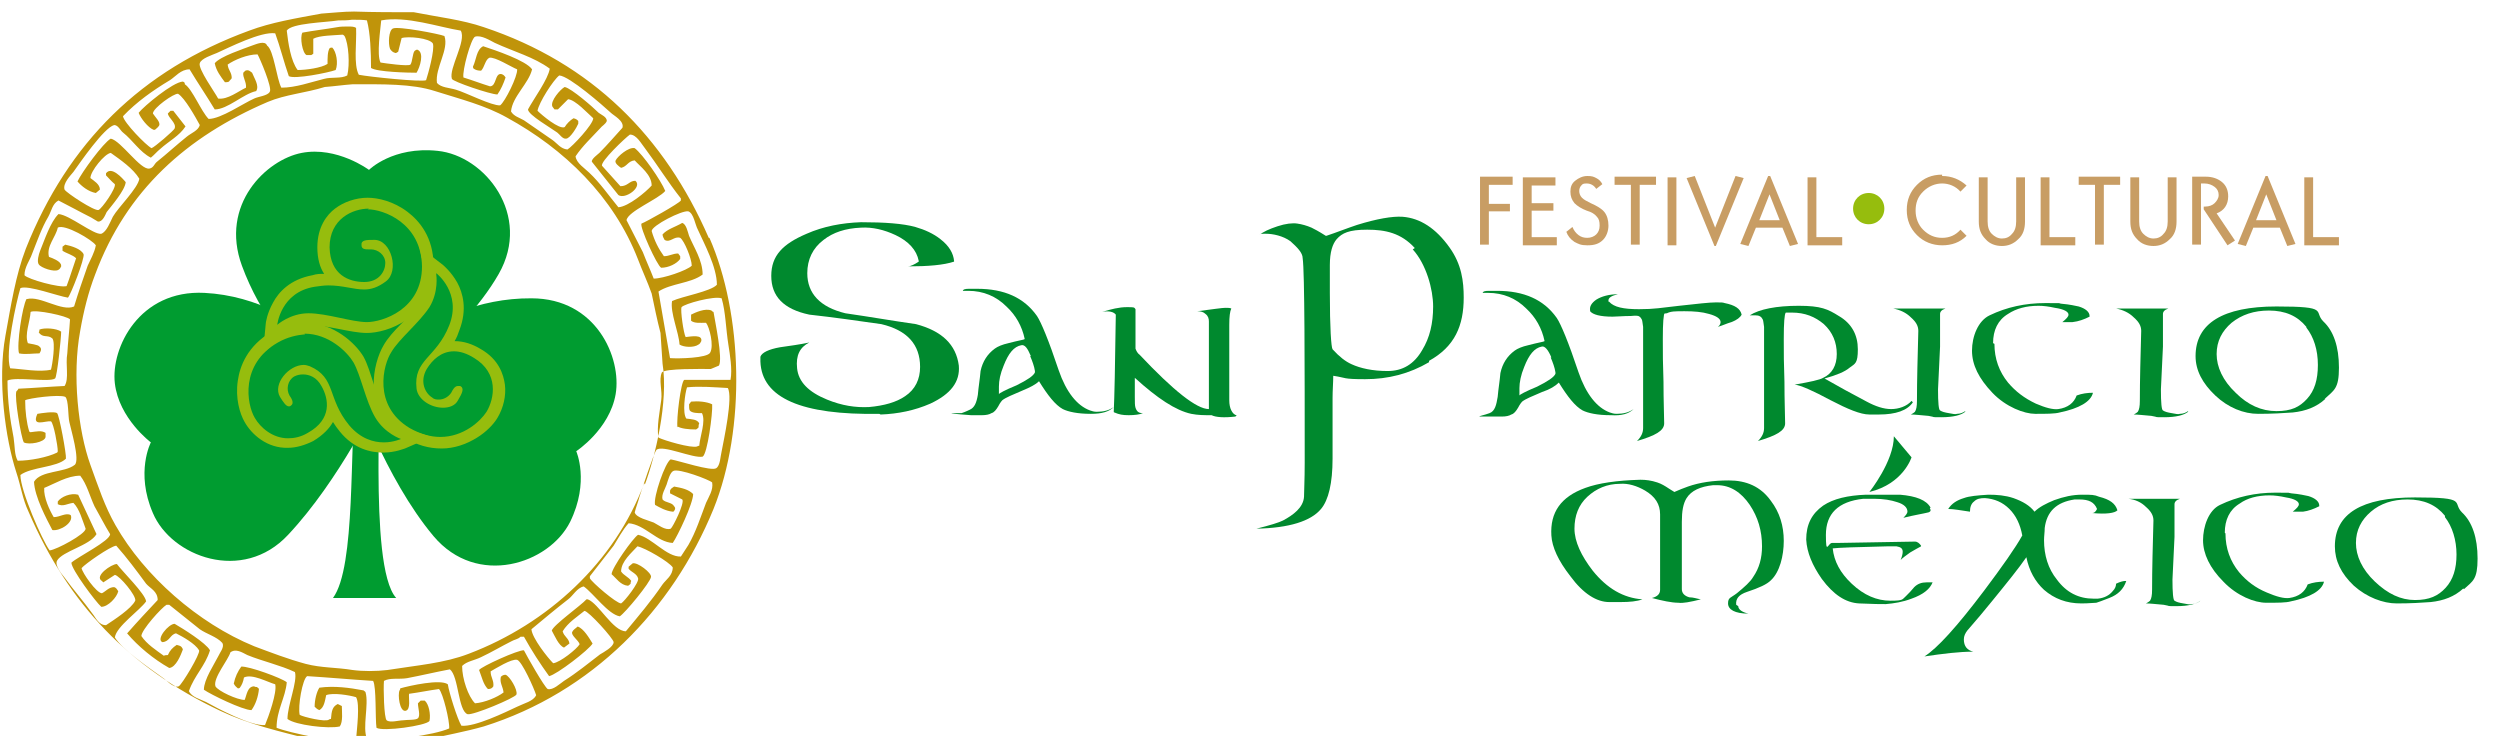 <?xml version="1.0" encoding="UTF-8"?>
<svg id="Capa_1" xmlns="http://www.w3.org/2000/svg" version="1.1" viewBox="0 0 367.9 108.3">
  <!-- Generator: Adobe Illustrator 29.0.0, SVG Export Plug-In . SVG Version: 2.1.0 Build 186)  -->
  <defs>
    <style>
      .st0 {
        fill: #c89d64;
      }

      .st1 {
        fill: #009c30;
      }

      .st2 {
        fill: #c0940a;
      }

      .st2, .st3 {
        fill-rule: evenodd;
      }

      .st4, .st3 {
        fill: #96bd0d;
      }

      .st5 {
        fill: #00892e;
      }
    </style>
  </defs>
  <path class="st2" d="M104.3,35c-6.5-14.9-17.2-25.7-33.1-31-3.2-1.1-6.8-1.5-10.3-2.2-2.9,0-5.9,0-8.8-.1-1.6,0-3.2.2-4.8.3-3.8.7-7.4,1.3-10.6,2.5C20.8,10.3,10,21,3.8,36.6c-1.5,3.9-2.2,8.4-3,12.8-1.2,6.6,0,15.2,1.6,20.1.7,2.1.9,3.9,1.8,5.8,5.9,13.7,14.9,23,28.2,29.3,4.2,2,8.6,3,13.7,4.3,1.9.4,3.8.2,5.8.5h5.8c1.6-.2,3.3-.3,4.9-.5,2.9-.7,5.8-1.2,8.6-2,15.9-5,27.7-17.1,33.8-32,4.8-11.9,4.3-28.7-.6-39.9ZM99.6,62.7c.6.4,1.8.5,2.8.5.1,0,.3-.2.4-.3,0-.2,0-.4.1-.6-.3-.6-1.1-.6-1.9-.7-.6-.8-.2-3.7.1-4.6,1.9-.2,4.1,0,6,.1.8,1.3-.6,7.7-.9,9.3-.2.8-.2,2.1-.8,2.5-.7.5-5.5-1.1-6.7-1.3-.8.4-2.6,5.6-2.3,6.7.7.4,1.6.9,2.6,1,0,0,0,0,.1,0,.2-.2.4-.5.1-.8-.3-.6-1.3-.5-1.7-1-.2-.7.4-1.6.6-2.2.2-.6.5-1.8,1-2,.8-.4,5.3,1.3,5.7,1.7.2,1.1-.5,2.1-.9,3-.8,2.1-1.5,4.3-2.6,6.2-.4.6-.7,1.1-1.1,1.7-2.1.1-4.3-2.8-6.3-3.2-.7.4-3.9,4.9-3.9,5.8.7.6,1.3,1.6,2.4,1.7.1,0,.3-.2.4-.3,0-.1,0-.3.1-.4-.4-.6-1.1-.8-1.5-1.4,0-1.5,1.6-2.8,2.4-3.7,1.1.2,4.7,2.3,5.2,3.1,0,1.2-1,1.8-1.5,2.5-1.7,2.5-3.5,4.6-5.4,6.9-1.9,0-4-4.1-5.6-4.7,0,0-.1,0-.2,0-.8.9-4.9,3.8-5.1,4.6.4.7,1,2.2,1.8,2.5.3-.2.5-.4.8-.6-.1-.8-.8-1-1-1.8.8-1.3,2.1-2.1,3.2-3,.6,0,4.3,4.1,4.3,4.6,0,.7-1.5,1.5-2,1.8-1.7,1.3-3.4,2.7-5.3,3.9-.6.4-1.6,1.4-2.4,1.2-.5-.3-3.1-4.9-3.5-5.7-.8-.1-6.3,2.4-6.6,2.9.4,1,.6,2.1,1.3,2.8.4,0,.6-.1.8-.4.1-.9-.4-1.3-.4-2.2.7-.4,3.1-1.9,3.9-1.7.7.2,2.5,4.2,2.8,5.2-.4.9-1.8,1.2-2.8,1.7-1.7.8-6.2,3-8.2,2.8-.6-1-1.8-4.8-2-6.1-1.1-.8-5.6.2-7,.6,0,0,0,.2-.1.3-.3.6,0,3.2.9,3,.8-.2.4-1.9.5-2.5,1.5-.2,2.9-.5,4.4-.7.6.6,1.6,4.8,1.5,5.8-2.3,1-8.8,1.9-12.1,1.5-.7-1.6.3-5-.2-6.8,0-.1-.2-.2-.3-.3-2.1-.4-4.3-.7-6.5-.4-.4.6-.7,1.8-.7,2.8.2.2.4.4.7.5.7-.4.8-1.3,1-2.2,1-.4,3.4,0,4.4.3.6,1,.1,4.8,0,6.2-2.4.7-10-1-11.7-1.7,0-2.6,1.3-4.4,1.5-6.7-.7-.6-5.6-2.4-6.7-2.3-.5.7-.9,1.5-1.1,2.5.2.4.4.5.6.7.1,0,.2,0,.3-.1.3-.4.5-.9.6-1.5,1.2-.6,3.5.7,4.6,1,.3,1.2-1,4.8-1.5,6-2,.2-7.1-2.5-8.7-3.4-.8-.4-2.1-.7-2.5-1.6.8-2.3,2.4-3.7,3.1-6-.6-1.1-4-3.2-5.2-3.9-.9,0-2.8,2.3-1.8,2.7,1.1-.1,1.1-1.1,2-1.3,1,.5,2.8,1.5,3.4,2.5.2.5-2.5,5-3,5.3-.8.3-1.9-1-2.4-1.3-1.8-1.3-5.9-4.1-7-5.9.2-1.6,3.7-4,4.6-5.3-.1-1.1-3.5-4.4-4.3-5.5-.8,0-3.4,1.8-2.2,2.5,0,0,.1.1.2.2.6-.4,1.1-.7,1.7-1.1.7.1,3.2,3.1,3,3.8-.6,1.2-3.1,2.8-4.3,3.6-1.1,0-1.5-1.1-2-1.7-1.3-1.8-2.8-3.5-4.1-5.3-.4-.5-1.5-1.8-1.1-2.5.8-1.4,4.8-2.2,5.8-3.9-.9-1.9-1.8-3.9-2.7-5.8-1.1-.3-2.5.3-3,1,0,.1,0,.3,0,.4.8.4,1.4-.1,2.3-.2.9.9,1.3,2.5,1.8,3.8,0,.8-4.3,3.1-5.3,3.2-1.1-1.5-4.3-8.8-4.3-11.1,1.6-1.2,5.4-1.1,6.7-2.4.1-.6-1-6.5-1.3-6.7-.4-.3-2.3,0-2.9.1-.9,2,1.1,1,2,1.1.4.3,1,3.6,1,4.4,0,0,0,.1-.1.2-1.4.7-4,1.2-5.8,1.2-.5-.9-.4-2.1-.6-3.4-.5-2.6-.9-5.3-.9-8.4,1.2-.6,6.1.3,7-.3.3-.2.9-6,.9-6.9-.7-.5-2.5-.6-3.2-.3,0,.1,0,.3-.1.4.6.9,1.3.3,2,.9.5.6,0,3.9-.2,4.6-1.7.4-4.2-.1-6-.2-.8-2.2.9-9.8,1.5-11.8,1.1-.5,5.6,1.2,7,1.4.4-.4,2.5-5.8,2.3-6.4-.4-.8-1.8-1.2-2.7-1.4-.1.1-.3.2-.4.3,0,.2,0,.4,0,.6.6.4,1.5.6,2,1.1-.5,1.4-.9,2.8-1.4,4.1-1,.3-5.7-1-6.2-1.6,0-1.2.8-2.2,1.1-3.1.8-2,1.4-3.8,2.4-5.5.5-.9.6-1.9,1.5-2.4,1.6.8,3.2,1.7,4.8,2.5.3.2.7.4,1,.6.7.1,1.1-1,1.3-1.4.7-.9,2.7-3.2,2.8-4.4-.5-.6-2.1-2.4-2.9-1.3v.3c.4.4.8.9,1.3,1.3.2.6-1.9,3.6-2.4,3.8-.6.2-4.7-2.5-5-3-.3-.9.9-2.1,1.3-2.6,1-1.4,4.5-6.5,6-6.9.6,0,.9.8,1.3,1.1,1.4,1.1,2.5,2.9,4.1,3.7.5-.4.9-.9,1.4-1.3,1.2-1.1,2.8-1.9,3.7-3.3-.6-.8-1.2-1.5-1.8-2.3h-.4c-.1.1-.3.3-.4.4.1.7,1.3,1.4,1,2.2-.1.3-3,2.8-3.4,2.9-.8-.4-4.1-3.8-4.2-4.7,2-2.1,4.4-3.8,6.9-5.3.8-.5,1.6-1.6,2.9-1.6,1.2,2,2.5,3.9,3.7,5.9,1.9,0,4.2-2.3,6.1-2.7.5-.8-.3-1.9-.6-2.7-.3-.2-.5-.5-1-.3-.1.1-.2.2-.3.3-.1.7.5,1.4.4,2.2-1.1.5-2.7,1.8-4.1,1.6-.4-.8-3-4.4-2.7-5.2.2-.7,1.8-1.2,2.5-1.5,1.8-.8,6.5-3.2,8.6-2.9.7,1.9,1.3,4.3,2,6.3.8.5,5.8-.5,6.9-.9.4-1,.1-2.7-.5-3.3-.1,0-.3,0-.4.1-.3.5-.3,1.4-.3,2.3-.9.6-3.2.9-4.4.9-1-1.3-1.4-4-1.6-5.8.7-1.1,5.7-1.2,7.6-1.5.7,0,1.3,0,2-.1.8,0,1.7,0,2.2.1.5,1.9.6,4.7.6,7,.9.6,5.5.7,6.7.7.5-.8,1.2-3,.1-3.4-.1,0-.3.1-.4.2-.3.4-.3,1.6-.6,2-.3.3-3.8-.2-4.4-.3-.6-1.1,0-5,.1-6.2,3.7-.7,8.5,1,11.7,1.5.9,1.5-1.8,5.6-1.3,7.1.1.4,5.7,2.3,6.7,2.3.5-.7.9-1.6,1.2-2.5-.2-.3-.3-.4-.6-.5-1-.2-.7,1.8-1.7,1.8-1.3-.4-2.6-.9-3.9-1.3-.2-1,1.1-5.7,1.7-6,.9-.3,2.3.6,2.9.9,2.8,1.3,5.8,2.1,8.1,3.8-.2,1.5-2.4,4.5-3.2,6,0,.8,3.5,2.8,4.3,3.4.3.2.8,1,1.3.9.6,0,1.6-1.7,1.8-2.2v-.4c-.2-.2-.3-.3-.7-.4-.5.3-1,.8-1.3,1.3-.8.4-3.4-1.8-4-2.4.2-1.2,2.3-4.5,3.2-5.2,1.5.1,6.4,4.4,7.6,5.5.4.4,2,1.2,1.7,2.2-1.1,1.2-2.2,2.5-3.4,3.7-.2.2-1.2.9-1.1,1.3,1.3,1.6,2.6,3.3,3.9,4.9,1,.7,3.6-1.2,2.5-2.1-.9,0-1.1.8-2.2.8-.9-1-1.8-2-2.7-3-.3-.6,3.4-4.1,4.1-4.6,1,0,1.7,1.4,2.2,2,1.8,2.4,3.4,5,5.3,7.4,0,.1,0,.2,0,.3-.2.4-5.2,3.2-5.8,3.4-.3.5,2.3,6.2,2.9,6.5,1.1,0,2.3-.6,2.8-1.3,0-.1,0-.3,0-.4-.1-.1-.2-.3-.3-.4-.8,0-1.3.4-2.1.4-.8-1.1-1.4-2.3-1.8-3.7,0-.8,4.5-3.1,5.4-2.9.8.3,1,2,1.4,2.7.9,2,2.8,5.5,2.8,8.1-.9,1-5.1,1.7-6.6,2.4-.3,1.7,1,4.6,1.1,6.4.6.4,2.1.5,2.8,0,.2-.1.3-.3.4-.5.2-1-1.4-.7-2.3-.6h0c-.3-.5-.8-4-.6-4.4.4-.5,4.8-1.7,5.9-1.3.6,2.1.6,4.4,1,6.9.2,1.3.6,3.6.3,5.1-2.3,0-4.5,0-6.8,0-.5.2-1.2,5.9-1,7ZM105.8,53.8c.6-1-.6-6.6-.8-7.9-.1,0-.2-.1-.3-.2-.9-.4-2.4.3-3,.6v.9c.5.4,1.3.3,2.2.3.5.6,1.2,3.4.6,4.4-.4.8-4.7.9-5.9.8-.6-3.3-1.1-6.5-1.7-9.8,1.8-1.2,4.8-1.2,6.5-2.5,0-2.1-1.3-4-2-5.7-.2-.6-.4-1.7-1-1.9-1,.6-2.2.9-2.9,1.7,0,.3.2.6.3.8.8.5,1.4-.6,2.3-.3.6.4,1.7,3.1,1.7,4.1-.7.7-4.2,1.9-5.6,1.9-.5-1.3-1.1-2.6-1.6-3.9-.8-1.6-1.6-3.1-2.4-4.7.2-1.3,4.7-3.1,5.7-4.3-.6-1.5-3.3-5.4-4.5-6.3-.9-.2-2.5,1.2-2.8,1.8-.2.4.5.9.8,1.1.9-.2,1-1,2-1.1.8.9,2.5,2.1,2.5,3.7-.8.9-3.4,3.1-4.9,3.2-1.4-1.7-2.7-3.6-4.3-5.1-.6-.6-1.9-1.4-2-2.4,1-1.5,2.4-2.8,3.6-4.1.3-.4.8-.6,1-1.1,0-.6-.8-.9-1.2-1.2-.8-.8-4-3.6-5-3.8-.6.3-2.2,2.1-1.8,2.9.1.1.2.3.3.4h.5c.5-.5,1-1,1.5-1.5,1.1.1,2.9,2.1,3.7,2.8h0c0,.9-3.1,4.2-3.8,4.6-1-.1-1.5-.9-2.2-1.4-1.4-1-2.8-1.9-4.2-2.9-.7-.4-1.5-.6-1.9-1.3.2-2.2,2.6-4.1,3.1-6.2-.9-1.3-5.4-2.8-7.2-3.4-1,.5-1,2-1.5,3,0,0,0,.2.1.3.3.2.6.3,1.1.3.5-.5.6-1.6,1.2-1.9.8-.2,3.3,1.4,4.1,1.7.1,1-1.8,4.8-2.5,5.3-1.2.1-5.1-1.9-6.5-2.3-1-.3-2.2-.3-2.8-1-.3-2.2,1.8-4.9,1.1-6.9-.7-.3-6.9-1.5-7.6-1.1-.6.3-.7,2.2-.4,3,.2.3.4.5.8.6.1,0,.3-.1.4-.2.2-.7.3-1.3.5-2,1-.3,4.1,0,4.6.8.3.9-.7,4.5-1,5.4-.7.3-8.4-.5-9.9-.8-.8-1.5-.3-4.7-.4-6.9-.3-.2-.7-.2-1.2-.2-.5,0-1.1,0-1.6.1-1.7.3-3.5.5-5.1.8-.4.7,0,3,.6,3.3h.7c0,0,.2-.1.3-.2,0-.7,0-1.5,0-2.2.9-.5,3.1-.5,4.3-.6.1,0,.2.1.3.2.6,1.1.8,4.2.4,5.8-.9.5-2.3.2-3.4.5-2,.5-4.2,1.3-6.3,1.3-.7-1.3-1.1-5.5-2.1-6.2-.3-.8-1.6-.2-2.2,0-1.3.5-4.7,1.6-5.5,2.6.2,1.1.9,2,1.5,2.8.2,0,.4,0,.6-.1.1-.2.3-.3.4-.5,0-.9-.5-1.1-.6-2,1-.7,2.9-1.5,4.4-1.5.3.5,2.2,4.9,1.8,5.5-.3.6-1.7.7-2.3,1-1.6.7-4.9,3-6.7,3-1.1-1.1-2.4-4.4-3.5-5.1,0-.3-.1-.3-.3-.4-1.5.1-5.7,3.6-6.5,4.6.3.8,1.4,2.2,2.2,2.5,0,0,.1,0,.2,0,.2-.2.4-.3.6-.6.3-.5-.6-1.3-.9-1.8,0-.8,3.1-3,3.7-2.9,1,.6,2.6,3.5,3.2,4.6-.2.8-1.3,1.2-1.9,1.7-1.5,1.2-2.9,2.5-4.4,3.7-.4.3-.5.9-1.1,1-1.3.3-4.2-4.1-5.7-4.4-1.1.6-4.3,5-4.9,6.3.6.7,1.6,1.5,2.7,1.7.2-.2.4-.3.6-.5,0-.8-.9-1.3-1.4-1.7,0-1,2.1-3.6,3-3.7,1.4,1,3.3,2.3,4.2,3.8-.2,1.4-3.1,4.2-3.9,5.6-.4.8-.9,2.2-1.7,2.5-1.1.2-4.7-2.8-6.3-2.9-1.2,1.2-2,3.7-2.7,5.4-.2.5-.5,1.6-.2,2,.3.5,2.3,1.2,2.9.8.2-.1.3-.3.4-.5,0-.1,0-.3-.1-.4-.2-.4-1.1-.8-1.7-1-.4-1.6,1-2.9,1.3-4.3,1-.6,5.1,1.8,5.6,2.6-.2,1.1-.8,2.1-1.2,3-.7,2-1.4,4-2,6-1.8.8-5-1.6-6.9-1.1h-.1c-.6,1-1.5,6.8-1.1,8,.9.2,2.1,0,3,0,.2-.3.4-.7,0-1-.2-.3-1.4-.4-1.7-.5-.5-1.3.3-3.1.4-4.6.7-.4,5.4.6,5.8,1.1-.1,1.7-.3,3.3-.4,5-.3,1.7.3,3.7-.4,4.8-2.3.1-4.5.3-6.8.4,0,.1-.2.3-.3.4-.3.9.7,6.8,1.1,7.5.7.4,3.1,0,3.2-.8,0-.2,0-.4,0-.6-.6-.4-1.3-.2-2.2-.1,0,0-.1,0-.2-.1-.4-1.3-.6-3-.6-4.6.5-.3,5-.9,5.9-.5.5.4.4,2.9.6,3.7.2,1,1.6,5.6.8,6.3-1.5,1.2-5,.8-6,2.5.1,2.2,1.8,5.4,2.7,7.1,1.1.2,3.2-1.1,2.7-2.2-.7-.4-1.6.3-2.5.3-.6-1-1.5-2.9-1.4-4.3,1.5-.6,3.4-1.8,5.3-1.8,1,1.3,1.4,3,2.1,4.5.8,1.4,1.5,2.8,2.3,4.1,0,1-4.7,3.3-5.7,4.2,0,1,3.6,5.8,4.4,6.5,1,0,2.3-1.4,2.5-2.3-.2-.3-.3-.5-.6-.6-.8,0-1.2.6-1.8.9-.8,0-2.9-3-3-3.7.5-.6,4.2-3.2,5.1-3.3,1.6,1.8,3,3.7,4.4,5.6.6.7,1.7,1.1,1.7,2.4-1.5,1.6-3,3.2-4.4,4.8,0,0,0,0-.1.1,1.6,1.9,3.9,3.8,6.2,5.1,1-.1,1.7-1.9,2-2.7,0-.1-.1-.3-.2-.4-.2-.2-.4-.2-.7-.3-.6.4-1,.8-1.3,1.5-.2,0-.4,0-.6.1-1.1-.8-2.5-1.7-3.3-2.9,0-.9,3-4.2,3.7-4.6.1,0,.3,0,.4,0,1.5,1.2,3,2.4,4.5,3.6,1,.7,2.5,1.1,3.3,2,.4.6-.4,1.5-.6,2-.6,1.2-2.1,3.4-2.1,4.9,1,.7,5.7,3,7,3,.6-.8,1-2,1.1-3.1,0-.1-.2-.2-.3-.3-.1,0-.3,0-.4-.1-1,0-1.1,1.3-1.4,2-1.1,0-3.9-1.3-4.3-2-.4-1.2,1.9-3.9,2.2-5,.8-.6,1.7,0,2.5.4,2.2.9,4.9,1.5,7,2.5.4,1.4-1.1,4.9-1.1,6.9,1.1.9,6.1,1.5,7.7,1.1.5-.7.3-2.2.3-3-.2-.1-.4-.2-.6-.3-.8.4-.9,1-1,2.2,0,0-.2,0-.3.1-.5.4-3.8-.4-4.3-.7-.3-1.2.4-5.3,1.1-5.7,3.2.2,6.5.5,9.7.7.5.8.3,5.6.5,6.9.9.6,7.3-.3,7.8-1,.2-1-.1-2.5-.7-3h-.6c-.1.1-.3.3-.4.4,0,.7.4,1.8,0,2.2-.3.3-1.6.2-2.2.3-.6,0-1.9.4-2.4,0-.4-.3-.5-4.8-.4-5.8.9-.5,2.2-.2,3.4-.4,2.1-.4,4.2-.9,6.3-1.3,1.3,1,1.2,6.1,2.6,6.6.8.2,7-2.4,7.2-2.9.2-.7-1-2.7-1.6-2.9-.3,0-.5.1-.7.3-.2.9.3,1.4.4,2.3-.9.7-2.8,1.5-4.2,1.6-1-1-1.9-3.6-1.9-5.5.7-.7,1.8-.8,2.8-1.3,1.5-.7,3-1.6,4.4-2.3.5-.3,1-.3,1.4-.7.2,0,.3,0,.5,0,1.1,2,2.4,4,3.7,5.8,1.1-.2,5.9-3.9,6.4-4.8-.5-.8-1.3-2.2-2.2-2.5-.3.3-.6.4-.8.8-.2.5.9,1.2,1.1,1.8-.4.7-2.9,2.7-3.9,2.8-.8-.8-3.1-3.7-3.2-5,1.8-1.5,3.6-3,5.4-4.4.7-.5,1.3-1.7,2.3-1.9,1.5,1.1,3.6,4.1,5.3,4.4.8-.5,4.5-5,4.6-5.8.1-.6-2-2.2-2.7-2-.2.2-.4.3-.6.5v.3c.4.5,1.2.7,1.4,1.4.2.6-2,3.4-2.5,3.7-.7,0-4.3-3.1-4.6-3.7,0-.1,0-.2,0-.3,1.2-1.5,2.3-3,3.5-4.5.7-1.1,1.3-2.3,2.2-3.3,2.4.2,4.2,2.8,6.5,2.9.7-1,3-5.8,3-7.2-.7-.7-1.7-.9-2.8-1.1-.3.2-.5.3-.6.6,0,.1,0,.3,0,.4.6.3,1.2.6,1.8.9.4.5-1.4,4.1-1.7,4.3-.8.3-1.9-.6-2.5-.9-.7-.3-2.6-.7-2.8-1.5.2-.8.5-1.5.7-2.3.3-.9,2.1-6.4,2.5-6.9.9-.8,5.4,1.3,6.8,1,.7-.4,1.5-6.4,1.4-7.7-.8-.4-2.1-.5-3.1-.4-.1.1-.2.3-.3.4,0,.4,0,.7.1.9.3.4,1.2.4,1.8.4.6,1.2-.3,3.4-.4,4.8,0,0-.2,0-.3.1-.9.3-4.9-.9-5.7-1.3-.3-1.5.2-3.9.4-5.5.2-1.4-.4-3,.1-4.1.5-.6,5.8-.5,7.2-.5ZM94.8,71.1c-4.3,11.6-14.2,20.7-25.8,25.1-3.6,1.4-7.6,1.7-12,2.4-1.6.2-3.6.2-5.1,0-2.4-.4-4.6-.3-6.9-.9-2.6-.7-5.2-1.7-7.6-2.6-8.3-3.4-16.2-10.4-20.4-17.8-1.6-2.8-2.5-5.6-3.7-8.9-1.8-5-2.7-13.2-1.5-19.7.5-2.9,1.2-5.7,2.2-8.3,4.6-12.4,13.5-20.3,25.4-25.4,2.6-1.1,5.5-1.3,8.4-2.2,1.4-.1,2.7-.3,4.1-.4,4.4,0,8.7-.1,12.1,1,3.8,1.2,7.4,2.1,10.6,3.9,8.4,4.6,15.7,11.6,19.3,20.9.6,1.6,1.4,3.3,2,5,.4,1.9.8,3.9,1.3,5.8.1,1.5.2,3,.3,4.5.9,5.6-1.1,13.8-2.6,17.8Z"/>
  <g>
    <path class="st1" d="M53.9,60.3s-12.9-6.5-18.3-21.2c-3.3-9,3.6-15.6,8.8-16.6,5.2-1,9.9,2.5,9.9,2.5,0,0,3.5-3.5,10.1-2.8,7,.7,13.9,9.5,9,18.1-5.5,9.7-19.6,19.9-19.6,19.9Z"/>
    <path class="st1" d="M52,56.8s10.6-13,26.2-12.9c9.6,0,13.3,8.8,12.4,14.1-.9,5.2-5.8,8.4-5.8,8.4,0,0,2,4.5-.9,10.4-3.1,6.2-13.7,9.7-20.1,2.1-7.2-8.6-11.7-21.9-11.7-21.9Z"/>
    <path class="st1" d="M55.7,58.9s-10-15-25.6-15.8c-9.6-.5-13.8,8.1-13.2,13.3.6,5.2,5.3,8.7,5.3,8.7,0,0-2.3,4.4.3,10.4,2.7,6.4,13.2,10.4,19.9,3.2,7.6-8.1,13.2-19.9,13.2-19.9Z"/>
  </g>
  <path class="st1" d="M49,88c3.4-4.6,2.4-22.3,3.4-31.3.5-4.1,2.3-3.7,3.1-3.1,1.1.8-1.5,29.6,2.8,34.4h-9.3Z"/>
  <path class="st5" d="M129.4,60.9c-11.4.2-17.3-2.3-17.5-7.7,0-.3,0-.5,0-.7.2-.6,1.2-1.1,2.9-1.4,1.4-.2,2.9-.4,4.3-.7,0,0,0,0,0,0-1.4.7-2,1.9-1.8,3.8.2,2,1.7,3.5,4.4,4.6,2.2.9,4.2,1.2,6.2,1.1,2.2-.2,4-.7,5.3-1.6,1.5-1,2.2-2.5,2.2-4.3,0-3.3-1.9-5.4-5.7-6.3-3.5-.5-7-1-10.6-1.4-3.8-.8-5.6-2.7-5.6-5.7s1.7-4.7,5.2-6.2c2.5-1.1,5.2-1.6,8-1.7,3.5,0,6.2.2,8,.7,1.4.4,2.7,1,3.7,1.8,1.3,1,1.9,2.1,2,3.2,0,0,0,.1,0,.1-1.5.5-3.8.7-6.8.7,0,0,0,0,0,0,.4,0,1-.3,1.6-.7,0,0,0,0,0-.1-.3-1.6-1.5-2.9-3.4-3.8-1.7-.8-3.4-1.2-5.1-1.1-2.3.1-4.1.7-5.5,1.8-1.6,1.2-2.4,2.9-2.4,4.9,0,3,1.9,5,5.6,5.9,3.5.5,6.9,1.1,10.4,1.6,3.8,1,5.9,3,6.3,6.1.2,2.4-1.2,4.2-4.2,5.6-2.3,1-4.7,1.5-7.3,1.6Z"/>
  <path class="st5" d="M181.8,61.3c-1.7.2-2.9.1-3.5-.2h-.1c-1,0-1.9,0-2.9-.2-2.3-.5-5-2.3-8.3-5.3,0,0,0,0,0,0v2.8c0,.8,0,1.3.1,1.6.2.6.5.8,1.1.8s.1,0,0,0c-.5.2-1.2.3-2.1.3s-1.4-.1-2.1-.4c0,0-.1,0-.1-.1.1-2.1.2-6.8.3-14.2,0,0,0-.1,0-.1-.3-.4-1-.6-2-.4,0,0,0,0,0,0,1.3-.4,2.5-.7,3.6-.7s1.1,0,1.3.3c0,0,0,0,0,0v5.6c0,0,0,.1,0,.2.1.3.3.7.6.9,5,5.3,8.4,8,10.2,8s0,0,0,0v-12.9c0-.4-.1-.8-.5-1.1-.3-.3-.7-.4-1.2-.4,0,0,0,0,0,0,2.3-.3,3.7-.5,4.1-.5s.7,0,.9.1c0,0,0,0,0,0-.2.4-.3,1.2-.3,2.4,0,.6,0,1.5,0,2.5v8.5c0,0,0,.1,0,.1,0,.6.1,1.1.3,1.5.2.4.5.7.8.7,0,0,0,0,0,0Z"/>
  <path class="st5" d="M210.3,53.3c-2.9,1.7-6,2.5-9.4,2.5s-2.7-.2-4.7-.5c0,0,0,0,0,0,0,1-.1,2.1-.1,3.3s0,1,0,1.7v7.2c0,3.6-.6,6.1-1.7,7.4-1.5,1.8-4.7,2.8-9.5,2.9,0,0,0,0,0,0,2-.5,3.3-.9,3.9-1.2,1.5-.8,3-1.9,3.1-3.5,0-.8.1-2.5.1-5,0-14.3,0-28.1-.3-30.1,0-.8-.8-1.6-1.8-2.5-1.1-.8-2.6-1.1-3.6-1.1s-.7,0-1,.2c0,0,0,0,0,0,.6-.5,1.5-.9,2.7-1.3,1.2-.4,2.2-.5,2.9-.4.7.1,1.4.3,2.1.6.4.2,1,.5,2.1,1.2,0,0,0,0,.1,0,1.5-.5,3-1.1,4.5-1.6,2.9-.9,5.2-1.3,6.7-1.2,2.6.2,4.9,1.7,6.9,4.5,1.8,2.5,2.1,5,2.1,7.4,0,4.1-1.3,7.2-5.1,9.3ZM208.2,36.5c-2-2.2-4.3-2.7-7-2.7s-3.7.5-4.5,1.4c-.6.7-1,1.9-1,3.8s0,1,0,1.9c0,1,0,1.7,0,2.2,0,5.2.2,8,.4,8.3,1,1.1,1.9,1.8,2.8,2.2,1.3.6,3.1,1,5.3,1s3.9-1,5.1-3.1c1.1-1.8,1.6-3.9,1.6-6.4s-1-6.2-3-8.4Z"/>
  <path class="st5" d="M237,61.1c-1.9,0-3.3-.3-4.1-.7-1.1-.6-2.2-2-3.5-4.1,0,0,0,0,0,0-.5.5-1.3,1-2.5,1.4-1.4.6-2.4,1-2.9,1.4,0,0-.3.3-.6.9-.3.5-.6.9-1,1-.3.2-.8.3-1.4.3-.1,0-.7,0-1.6,0,0,0-.8,0-.8,0h-.9c0-.1.7-.2,1.5-.5.8-.3,1-1.2,1.2-2.4.1-1.2.3-2.3.4-3.5.3-1.4,1-2.5,2.1-3.3.4-.3,1.1-.6,2-.8,1.5-.4,2.3-.5,2.4-.6,0,0,0,0,0,0-.4-1.9-1.3-3.5-2.7-4.8-1.5-1.5-3.4-2.3-5.6-2.3s-.5,0-.8,0c0,0,0,0,0,0,0-.2.3-.3.9-.3.3,0,.7,0,1.2,0,4,0,6.9,1.3,8.8,4,.6.9,1.7,3.5,3.2,8,1.1,3.2,2.7,5.2,4.6,5.9.3.1.6.2,1,.2,1,0,1.8-.2,2.5-.7h0c-.7.7-1.8,1-3.3.9ZM228.3,52.6c-.5-1.2-1-1.7-1.4-1.6-1.1.2-1.9,1.2-2.6,3-.5,1.2-.7,2.3-.7,3.1,0,.4,0,.8,0,1.1,0,0,0,0,0,0,0-.1.9-.6,2.6-1.3,1.6-.8,2.5-1.4,2.7-1.9,0,0,0-.1,0-.2-.1-.7-.4-1.5-.7-2.2Z"/>
  <path class="st5" d="M281.5,59.2c-.8,1.2-2.5,1.8-5,1.8s-.9,0-1.4,0c-1.3,0-3.2-.8-5.7-2.1-2.6-1.4-4.4-2.2-5.3-2.3,0,0,0,0,0,0,2.3-.4,3.7-.7,4.2-1,1.3-.6,2-1.8,2-3.5s-.6-3.2-1.9-4.4c-1.3-1.1-2.8-1.7-4.7-1.7s-.6,0-.9,0c0,0,0,0,0,0-.2.2-.3,1.5-.3,3.9s0,3.3.1,6.3c0,2.9.1,5,.1,6.1s-1.3,1.8-4,2.6c0,0,0,0,0,0,.6-.6.9-1.2.9-1.9v-14.9c-.1-.6-.1-.9-.2-1.1-.2-.4-.5-.6-1.1-.6s-.5,0-.8,0h0c1.4-.9,3.9-1.4,7.2-1.4s4.3.5,5.9,1.5c1.9,1.1,2.8,2.8,2.8,4.9s-.4,2.1-1.2,2.7c-.7.6-1.9,1.1-3.7,1.6h0c2.1,1.2,4.1,2.3,6.2,3.4,1.3.7,2.5,1.1,3.6,1.1s2.3-.4,3-1.2c0,0,0,0,0,0Z"/>
  <path class="st5" d="M289.2,60.6c-.6.5-1.8.8-3.5.8s-.7,0-1.9-.2c-1.2-.1-2-.2-2.6-.2,0,0,0,0,0,0,.4-.2.6-.4.6-.4.2-.3.3-.8.3-1.6,0-3.1.1-6.5.2-10.3,0-.7-.3-1.3-1.1-2-.7-.7-1.6-1.1-2.6-1.3,0,0,0,0,0,0h7.7s0,0,0,0c-.6.2-.8.5-.8.8v4.8c-.2,3.9-.3,6-.3,6.3,0,2,.1,3,.3,3.1.3.2.7.3,1.3.4.6.1.9.2,1.2.1.5,0,.9-.2,1.2-.4h0Z"/>
  <path class="st5" d="M293.5,50.6c0,2.2.7,4.1,2,5.7,1.1,1.3,2.4,2.3,4.1,3.1,1.4.6,2.5.9,3.3.8,1.4-.2,2.3-.9,2.7-2,0,0,0,0,0,0,.8-.3,1.6-.4,2.4-.4s0,0,0,0c-.3,1.3-2,2.3-4.9,2.9-.7.2-2,.2-3.6.2s-4.3-1-6.3-3.1c-2-2.1-3-4.1-3-6.2s.9-4.4,2.6-5.2c2.5-1.2,5.2-1.8,8.2-1.8s1.6,0,2.4.1c1.2.1,2,.3,2.5.4,1,.3,1.6.8,1.6,1.4,0,0,0,.1,0,.1-.8.4-1.6.7-2.5.8-.2,0-.8,0-1.5,0,0,0,0,0,0,0,.6-.5.9-.8.9-1.1,0-.4-.6-.8-2-1-.9-.2-1.7-.3-2.4-.3-1.8,0-3.3.4-4.5,1.2-1.5.9-2.2,2.4-2.2,4.3Z"/>
  <path class="st5" d="M322,60.6c-.6.5-1.8.8-3.5.8s-.7,0-1.9-.2c-1.2-.1-2-.2-2.6-.2,0,0,0,0,0,0,.4-.2.6-.4.6-.4.2-.3.3-.8.3-1.6,0-3.1.1-6.5.2-10.3,0-.7-.3-1.3-1.1-2-.7-.7-1.6-1.1-2.6-1.3,0,0,0,0,0,0h7.7s0,0,0,0c-.6.2-.8.5-.8.8v4.8c-.2,3.9-.3,6-.3,6.3,0,2,.1,3,.3,3.1.3.2.7.3,1.3.4.6.1.9.2,1.2.1.5,0,.9-.2,1.2-.4h0Z"/>
  <path class="st5" d="M342.2,58.7c-1.3,1.2-2.9,1.8-4.8,2-1.4.1-3,.2-5.1.2s-4.4-.9-6.3-2.7c-1.9-1.8-2.9-3.7-2.9-5.8,0-4.8,4-7.3,11.9-7.3s5.4.7,6.9,2.2c1.5,1.4,2.3,3.7,2.3,6.8s-.7,3.3-2.1,4.6ZM339.4,48.1c-1.3-1.6-3.1-2.4-5.5-2.4-2.2,0-4,.6-5.5,1.8-1.4,1.2-2.2,2.7-2.2,4.6s.9,3.9,2.8,5.7c1.8,1.8,3.8,2.7,6,2.7s3.4-.6,4.5-1.8c1.1-1.2,1.6-2.8,1.6-5s-.6-4.1-1.7-5.5Z"/>
  <path class="st5" d="M160.5,60.9c-1.9,0-3.3-.3-4.1-.7-1.1-.6-2.2-2-3.5-4.1,0,0,0,0,0,0-.5.5-1.3.9-2.5,1.4-1.4.6-2.4,1-2.9,1.4,0,0-.3.3-.6.9-.3.5-.6.9-1,1-.3.2-.8.3-1.4.3-.1,0-.7,0-1.6,0,0,0-2.9-.2-2.9-.3h1.5c.6-.2,1.2-.5,1.2-.5.7-.3,1-1,1.2-2.2.1-1.2.3-2.3.4-3.5.3-1.4,1-2.5,2.1-3.3.4-.3,1.1-.6,2-.8,1.5-.4,2.3-.5,2.4-.6,0,0,0,0,0,0-.4-1.9-1.3-3.5-2.7-4.8-1.5-1.5-3.4-2.3-5.6-2.3s-.5,0-.8,0c0,0,0,0,0,0,0-.2.3-.3.9-.3.3,0,.7,0,1.2,0,4,0,6.9,1.3,8.8,4,.6.9,1.7,3.5,3.2,8,1.1,3.2,2.7,5.2,4.6,5.9.3.1.6.2,1,.2,1,0,1.8-.2,2.5-.7h0c-.7.7-1.8,1-3.3,1ZM151.7,52.4c-.5-1.2-.9-1.7-1.4-1.6-1.1.2-1.9,1.2-2.6,3-.5,1.2-.7,2.2-.7,3.1,0,.4,0,.8,0,1.1,0,0,0,0,0,0,0-.1.9-.6,2.6-1.3,1.6-.8,2.5-1.4,2.7-1.9,0,0,0-.1,0-.2-.1-.7-.4-1.5-.7-2.2Z"/>
  <g>
    <path class="st5" d="M242.5,46.4s0,0,0,0c0,0-.2,0-.4,0s-1,0-2.1.1c-1.1,0-2.1.1-2.7.1-1.8,0-2.9-.3-3.3-.8,0,0,0,0,0-.1-.1-.6.2-1.1.9-1.6.8-.5,1.9-.8,3.2-.8s.1,0,0,0c-.9.2-1.4.5-1.4.9s0,.1.1.2c.7.8,2.1,1.1,4.4,1.1s3.2-.2,5.9-.5c2.7-.3,4.5-.5,5.4-.5s1,0,1.3.1c1.5.3,2.3.8,2.5,1.7h0c-.2.4-.7.8-1.5,1.1-.7.2-1.3.5-2,.7,0,0,0,0,0,0,.3-.2.4-.5.4-.7,0-.5-.6-.9-1.7-1.2-1-.3-2.2-.4-3.6-.4s-2,0-2.6.3"/>
    <path class="st5" d="M245,46s0,0,0,0c-.2.2-.3,1.5-.3,3.9s0,3.3.1,6.3c0,2.9.1,5,.1,6.1s-1.3,1.8-4,2.6c0,0,0,0,0,0,.6-.6.9-1.2.9-1.9v-14.9c-.1-.6-.1-.9-.2-1.1-.2-.4-.5-.6-1.1-.6"/>
  </g>
  <g>
    <path class="st4" d="M54.1,30.8c2.3,0,7.9,2,8,8.4,0,6.4-5.9,8.2-8.1,8.2-2.2,0-5.9-1.3-8.6-1.3-2.7,0-4.6,1.7-4.6,1.7,0,0,.5-4.8,5.5-5.6.7-.1,1.4-.2,2-.2,2.2,0,3.7.6,5.3.6,1,0,2-.3,3.2-1.2,2-1.5.8-6.1-1.7-6.1-1.2,0-2,0-1.9.8,0,.6.6.6,1.1.6.1,0,.2,0,.3,0,1,0,2.1.8,2.1,2,0,1.2-.9,2.8-3.1,2.8-2.2,0-5-1-5.1-5.1,0-4.2,3.4-5.7,5.8-5.7M54.1,29.1c-1.7,0-3.5.6-4.8,1.6-1.2.9-2.6,2.7-2.6,5.7,0,1.7.4,3,1,3.9-.6,0-1.1,0-1.7.2-3.3.6-5,2.5-5.8,4-.9,1.6-1.1,3-1.1,3.2l-.4,4.3,3.2-2.9s1.5-1.3,3.5-1.3c1.3,0,2.8.3,4.4.6,1.5.3,3,.6,4.2.6,1.4,0,3.8-.5,5.9-2,1.8-1.3,4-3.7,3.9-7.9,0-4.2-2.1-6.6-3.8-7.9-2.1-1.6-4.4-2.1-5.9-2.1h0Z"/>
    <path class="st4" d="M44.8,49.1c3.6,0,6.3,2.7,7.2,4.2,1.1,1.9,1.8,5.7,3.2,8.1,1.4,2.4,3.8,3.2,3.8,3.2,0,0-1.1.5-2.5.5-1.5,0-3.4-.5-5.1-2.5-3.3-4-1.9-7-5.8-8.7-.3-.1-.6-.2-.9-.2-2.2,0-4.6,2.8-3.5,4.7.5.8.9,1.4,1.3,1.4.1,0,.2,0,.3-.1.6-.4,0-1.2-.2-1.5-.5-.9-.3-2.2.7-2.8.4-.2.8-.3,1.3-.3.9,0,2,.4,2.7,1.7,1.1,1.9,1.6,4.9-2,6.9-1,.6-2,.8-2.9.8-2.3,0-4.1-1.6-4.9-3-1.2-2-2.2-7.9,3.4-11.1,1.4-.8,2.8-1.1,4-1.2M44.8,47.4c-1.6,0-3.3.5-4.8,1.4-3.6,2.1-4.7,5.1-5,7.2-.4,2.6.3,4.9,1,6.1,1,1.8,3.3,3.9,6.4,3.8,1.2,0,2.5-.4,3.7-1,1.5-.9,2.4-1.9,2.9-2.8.3.5.6.9,1,1.4,2.1,2.6,4.6,3.1,6.4,3.1,1.8,0,3.1-.6,3.2-.6l3.9-1.7-4.1-1.3s-1.8-.6-2.8-2.4c-.6-1.1-1.1-2.6-1.6-4.1-.5-1.5-.9-2.9-1.5-4-1.2-2-4.4-5-8.6-5h0Z"/>
    <path class="st4" d="M64.2,40.2s3.8,2.9,1.9,7.7c-1.9,4.8-5.3,5-4.8,9.3.2,1.6,2.1,2.8,3.9,2.8.9,0,1.8-.3,2.2-1.1.6-1,1-1.8.3-2.1,0,0-.2,0-.3,0-.5,0-.8.6-1,1-.4.6-1.1,1-1.8,1-.3,0-.7,0-1-.3-1-.6-1.9-2.3-.8-4.2.8-1.3,2.1-2.6,4-2.6.9,0,1.9.3,3,1,3.6,2.2,3,5.9,1.8,7.9-.9,1.4-3.4,3.7-6.8,3.7-1.4,0-2.9-.4-4.5-1.3-5.5-3.3-3.9-9.4-2.7-11.2,1.1-1.9,4.1-4.3,5.6-6.6,1.4-2.3,1-4.8,1-4.8M61.7,36.2l.9,4.3c0,.1.3,2-.7,3.7-.7,1.1-1.8,2.3-2.8,3.4-1.1,1.1-2.1,2.2-2.7,3.3-.7,1.2-1.5,3.5-1.4,6,.1,2.2,1.1,5.3,4.6,7.5,1.7,1.1,3.5,1.6,5.4,1.6,1.8,0,3.6-.6,5.2-1.6,1.3-.8,2.4-1.9,3-2.9.9-1.5,1.3-3.3,1.1-4.9-.2-1.5-.9-3.7-3.5-5.2-1.3-.8-2.6-1.2-3.9-1.2.3-.5.5-1,.7-1.6,1.2-3.1.5-5.5-.3-7-.9-1.6-2-2.5-2.1-2.6l-3.5-2.7h0Z"/>
  </g>
  <g>
    <path class="st3" d="M277.3,30.7c0,1.3-1,2.3-2.3,2.3s-2.3-1-2.3-2.3,1-2.3,2.3-2.3,2.3,1,2.3,2.3Z"/>
    <g>
      <path class="st0" d="M219.1,36h-1.3v-10h4.8v1.2h-3.5v2.8h3.1v1.1h-3.1v4.9Z"/>
      <path class="st0" d="M229.1,34.9v1.2h-5v-10h4.8v1.2h-3.5v2.6h3.2v1.1h-3.2v3.9h3.7Z"/>
      <path class="st0" d="M230.4,34.2l1-.8c.2.5.5.9.9,1.2.4.3.8.4,1.3.4s1-.2,1.3-.5c.3-.3.5-.7.5-1.3s-.1-1-.4-1.3c-.3-.4-.8-.7-1.5-.9-.8-.3-1.4-.7-1.8-1.1-.4-.5-.6-1-.6-1.7s.2-1.2.7-1.6c.5-.4,1.1-.7,1.8-.7s.9.1,1.3.3c.4.2.7.5.9.9l-.9.7c-.3-.5-.8-.8-1.4-.8s-.6.1-.8.3c-.2.2-.3.5-.3.8s.1.7.4,1c.3.3.7.5,1.3.8.9.4,1.6.8,2,1.3.4.5.6,1.2.6,2s-.3,1.6-.8,2.1c-.6.6-1.3.8-2.3.8s-1.3-.2-1.9-.5c-.6-.4-1-.9-1.2-1.5Z"/>
      <path class="st0" d="M237.6,27.2v-1.2h6.1v1.2h-2.4v8.8h-1.3v-8.8h-2.4Z"/>
      <path class="st0" d="M245.4,26.1h1.3v10h-1.3v-10Z"/>
      <path class="st0" d="M252.6,36.2h-.3l-4.1-10,1.2-.3,3,7.6,3-7.6,1.2.3-4.1,10Z"/>
      <path class="st0" d="M260.2,25.9h.3l4.1,10-1.2.3-1.1-2.7h-3.9l-1.1,2.7-1.2-.3,4.1-10ZM260.4,28.6l-1.5,3.8h3l-1.5-3.8Z"/>
      <path class="st0" d="M266,26.1h1.3v8.8h3.8v1.2h-5.1v-10Z"/>
      <path class="st0" d="M285.8,25.9c1.4,0,2.6.5,3.6,1.4l-.9.9c-.7-.8-1.7-1.2-2.7-1.2s-2,.4-2.8,1.2c-.8.8-1.1,1.7-1.1,2.8s.4,2.1,1.1,2.8c.8.8,1.7,1.2,2.8,1.2s2-.4,2.7-1.2l.9.9c-1,1-2.2,1.4-3.6,1.4s-2.7-.5-3.7-1.5c-1-1-1.5-2.2-1.5-3.7s.5-2.7,1.5-3.7c1-1,2.2-1.5,3.7-1.5Z"/>
      <path class="st0" d="M296.7,32.6v-6.5h1.3v6.5c0,1.1-.3,2-1,2.6-.7.7-1.5,1-2.4,1s-1.8-.3-2.4-1c-.7-.7-1-1.5-1-2.6v-6.5h1.3v6.5c0,.8.2,1.4.6,1.8.4.4.9.7,1.5.7s1.1-.2,1.5-.7c.4-.4.6-1,.6-1.8Z"/>
      <path class="st0" d="M300.3,26.1h1.3v8.8h3.8v1.2h-5.1v-10Z"/>
      <path class="st0" d="M305.9,27.2v-1.2h6.1v1.2h-2.4v8.8h-1.3v-8.8h-2.4Z"/>
      <path class="st0" d="M319,32.6v-6.5h1.3v6.5c0,1.1-.3,2-1,2.6-.7.7-1.5,1-2.4,1s-1.8-.3-2.4-1c-.7-.7-1-1.5-1-2.6v-6.5h1.3v6.5c0,.8.2,1.4.6,1.8.4.4.9.7,1.5.7s1.1-.2,1.5-.7c.4-.4.6-1,.6-1.8Z"/>
      <path class="st0" d="M323.9,27.2v8.8h-1.3v-10h2c1,0,1.8.3,2.4.8.6.5.9,1.2.9,2.1,0,1.2-.6,2.1-1.7,2.5l2.7,4-1.1.7-3.5-5.3v-.4h.2c.6,0,1.1-.2,1.4-.5s.6-.7.6-1.2-.2-.9-.6-1.2c-.4-.3-.9-.5-1.5-.5h-.5Z"/>
      <path class="st0" d="M333.4,25.9h.3l4.1,10-1.2.3-1.1-2.7h-3.9l-1.1,2.7-1.2-.3,4.1-10ZM333.5,28.6l-1.5,3.8h3l-1.5-3.8Z"/>
      <path class="st0" d="M339.1,26.1h1.3v8.8h3.8v1.2h-5.1v-10Z"/>
    </g>
  </g>
  <g>
    <path class="st5" d="M255.8,89.2c0,.5.6.9,1.5,1.1,0,0,0,0,0,0-2,0-3-.6-3-1.5s.4-.8,1.3-1.5c1.1-.9,2-1.7,2.4-2.4.9-1.3,1.3-2.8,1.3-4.5,0-2.3-.6-4.3-1.8-6.1-1.3-1.9-2.9-2.9-4.8-2.9s-.4,0-.6,0c-1.9.2-3.2.8-3.9,1.9-.5.8-.7,1.9-.7,3.5s0,.7,0,1.3v1.4c0,3.2,0,5.6,0,7.2,0,.6.4,1,1.1,1.2.6,0,1.1.2,1.7.3,0,0,0,0,0,0-1.6.4-2.7.6-3.3.5-1,0-2.4-.3-3.9-.7,0,0,0,0,0,0,.8-.2,1.2-.6,1.2-1.2v-11.1c0-1.5-.7-2.6-2.2-3.5-1.2-.7-2.5-1.1-3.7-1-1.9,0-3.5.7-4.8,1.9-1.3,1.2-1.9,2.8-1.9,4.7,0,1.9,1,4,2.7,6.2,2.1,2.6,4.5,4,7.3,4.2,0,0,0,0,0,0-.8.3-1.9.4-3.2.4h-1.7c-1.8,0-3.8-1.2-5.7-3.8-1.8-2.3-2.7-4.3-2.8-6-.2-3.4,1.4-5.7,5-7,1.9-.7,4.6-1.1,8.1-1.2.8,0,1.6.1,2.5.4.6.2,1.1.5,1.7.9.5.3.8.5.8.5.7-.3,1.4-.6,2-.8,1.7-.6,3.7-.9,6-.9,2.6,0,4.7.9,6.2,3,1.3,1.7,1.9,3.7,1.9,5.9s-.6,4.6-1.9,5.8c-.6.6-1.7,1.1-3.5,1.7-1.2.4-1.7,1-1.6,1.9Z"/>
    <path class="st5" d="M284,74.8c.2.3.1.5-.2.6-.8.2-2.1.4-3.7.8,0,0,0,0,0,0,.4-.4.6-.7.6-.9,0-.6-.5-1.1-1.5-1.4-.9-.3-2-.5-3.4-.5s-1,0-1.6,0c-3.7.4-5.5,2.2-5.5,5.3s.3,1.2.9,1.2.2,0,.4,0c.2,0,.3,0,.4,0l11.4-.2c.4,0,.7.3.9.6,0,0,0,0,0,.1-.4.2-.9.5-1.6.9-.7.5-1.1.8-1.4,1.1,0,0,0,0,0,0,.2-.5.3-.9.3-1.2,0-.5-.3-.7-.9-.8-.2,0-.7,0-1.4,0-4.5.1-7.2.2-8,.3,0,0,0,0,0,0,.2,1.9,1.1,3.6,2.8,5.2,1.8,1.7,3.7,2.5,5.7,2.5s1.7-.2,2.3-.7c.4-.4.8-.8,1.2-1.3.5-.5,1.1-.7,1.8-.7h.9c0,0,0,0,0,0-.4,1-1.4,1.8-3.1,2.4-1.3.5-2.6.7-3.8.8-.6,0-1.9,0-3.9-.1-2-.1-3.8-1.3-5.5-3.6-1.4-2-2.2-3.9-2.3-5.8,0-2.2.8-3.8,2.5-5,1.5-1,3.6-1.5,6.3-1.6,2,0,3.7,0,5,0,2.4.2,3.9.8,4.5,1.9Z"/>
    <path class="st5" d="M312.9,85.5c-.4,1.2-1.2,2-2.5,2.5-1,.4-1.6.6-1.9.7-.4,0-1.1.1-2.2.1-2.2,0-4-.7-5.5-2-1.3-1.2-2.2-2.8-2.6-4.8,0,0,0,0,0,0-1.1,1.6-2.8,3.7-5,6.4-1.2,1.5-2.4,2.9-3.7,4.4-.3.4-.5.8-.5,1.3,0,1,.5,1.6,1.4,1.8,0,0,0,0,0,0h0c-2.1,0-4.5.3-7.2.7,0,0,0,0,0,0,1.9-1.2,4.8-4.4,8.8-9.7,2.7-3.6,4.6-6.3,5.6-8.1,0,0,0,0,0,0-.3-1.6-.9-2.9-1.9-3.9-1-1-2.2-1.5-3.6-1.6-.7,0-1.2.1-1.6.5-.4.3-.6.8-.6,1.5,0,0,0,0,0,0-1.4-.2-2.4-.4-3.2-.4,0,0,0,0,0,0,.5-.8,1.3-1.3,2.3-1.6.8-.3,2-.4,3.6-.5,1.3,0,2.5.1,3.7.5,1.4.5,2.4,1.1,3.1,2h0c.7-.7,1.7-1.2,2.9-1.7,1.4-.5,2.7-.8,4.1-.8s1.8,0,2.5.3c1.6.4,2.4,1,2.7,2,0,0,0,0,0,0-.4.4-1.6.6-3.7.4,0,0,0,0,0,0,.3,0,.5-.2.7-.6h0c-.4-1-1.2-1.4-2.6-1.4s-.4,0-.7,0c-2.7.4-4.1,1.8-4.4,4.2,0,.6-.1,1.2-.1,1.8,0,2.2.6,4.2,1.9,5.8,1.4,1.9,3.2,2.8,5.4,2.8s.4,0,.6,0c1-.1,1.7-.5,2.2-1.1.4-.4.5-.8.5-1.1,0,0,0,0,0,0,.6-.3,1.1-.4,1.3-.4s0,0,0,0Z"/>
    <path class="st5" d="M323.8,88.4c-.6.5-1.8.8-3.5.8s-.7,0-1.9-.2c-1.2-.1-2-.2-2.6-.2,0,0,0,0,0,0,.4-.2.6-.4.6-.4.2-.3.3-.8.3-1.6,0-3,.1-6.5.2-10.2,0-.7-.3-1.3-1.1-2-.7-.7-1.6-1.1-2.6-1.2,0,0,0,0,0,0h7.6s0,0,0,0c-.6.2-.8.5-.8.8v4.8c-.2,3.9-.3,6-.3,6.3,0,1.9.1,3,.3,3.1.3.2.7.3,1.3.4.6.1.9.2,1.2.1.5,0,.9-.2,1.2-.4h0Z"/>
    <path class="st5" d="M327.5,78.5c0,2.2.7,4.1,2,5.7,1.1,1.3,2.4,2.3,4.1,3,1.4.6,2.5.9,3.3.8,1.4-.2,2.3-.9,2.7-2,0,0,0,0,0,0,.8-.3,1.6-.4,2.4-.4s0,0,0,0c-.3,1.3-2,2.3-4.9,2.9-.7.2-1.9.2-3.6.2s-4.3-1-6.3-3.1c-2-2-3-4.1-3-6.1s.8-4.4,2.5-5.2c2.5-1.2,5.2-1.8,8.1-1.8s1.6,0,2.4.1c1.2.1,2,.3,2.5.4,1,.3,1.6.8,1.6,1.4,0,0,0,.1,0,.1-.8.4-1.6.7-2.4.8-.2,0-.8,0-1.5,0,0,0,0,0,0,0,.6-.5.9-.8.9-1.1,0-.4-.6-.8-1.9-1-.9-.2-1.7-.3-2.4-.3-1.8,0-3.3.4-4.4,1.2-1.5.9-2.2,2.4-2.2,4.3Z"/>
    <path class="st5" d="M362.5,86.6c-1.3,1.2-2.9,1.8-4.8,2-1.3.1-3,.2-5,.2s-4.4-.9-6.3-2.6c-1.9-1.8-2.8-3.7-2.8-5.8,0-4.8,3.9-7.2,11.8-7.2s5.4.7,6.9,2.2c1.5,1.4,2.3,3.7,2.3,6.8s-.7,3.3-2,4.5ZM359.8,75.9c-1.3-1.6-3.1-2.4-5.5-2.4-2.2,0-4,.6-5.4,1.8-1.4,1.2-2.2,2.7-2.2,4.6s.9,3.9,2.8,5.7,3.8,2.7,5.9,2.7,3.4-.6,4.5-1.8c1.1-1.2,1.6-2.8,1.6-4.9s-.6-4.1-1.7-5.5Z"/>
    <path class="st5" d="M275.1,72.4s3.6-4.5,3.6-8.2l2.6,3.1s-1.2,3.9-6.2,5.1Z"/>
  </g>
</svg>
